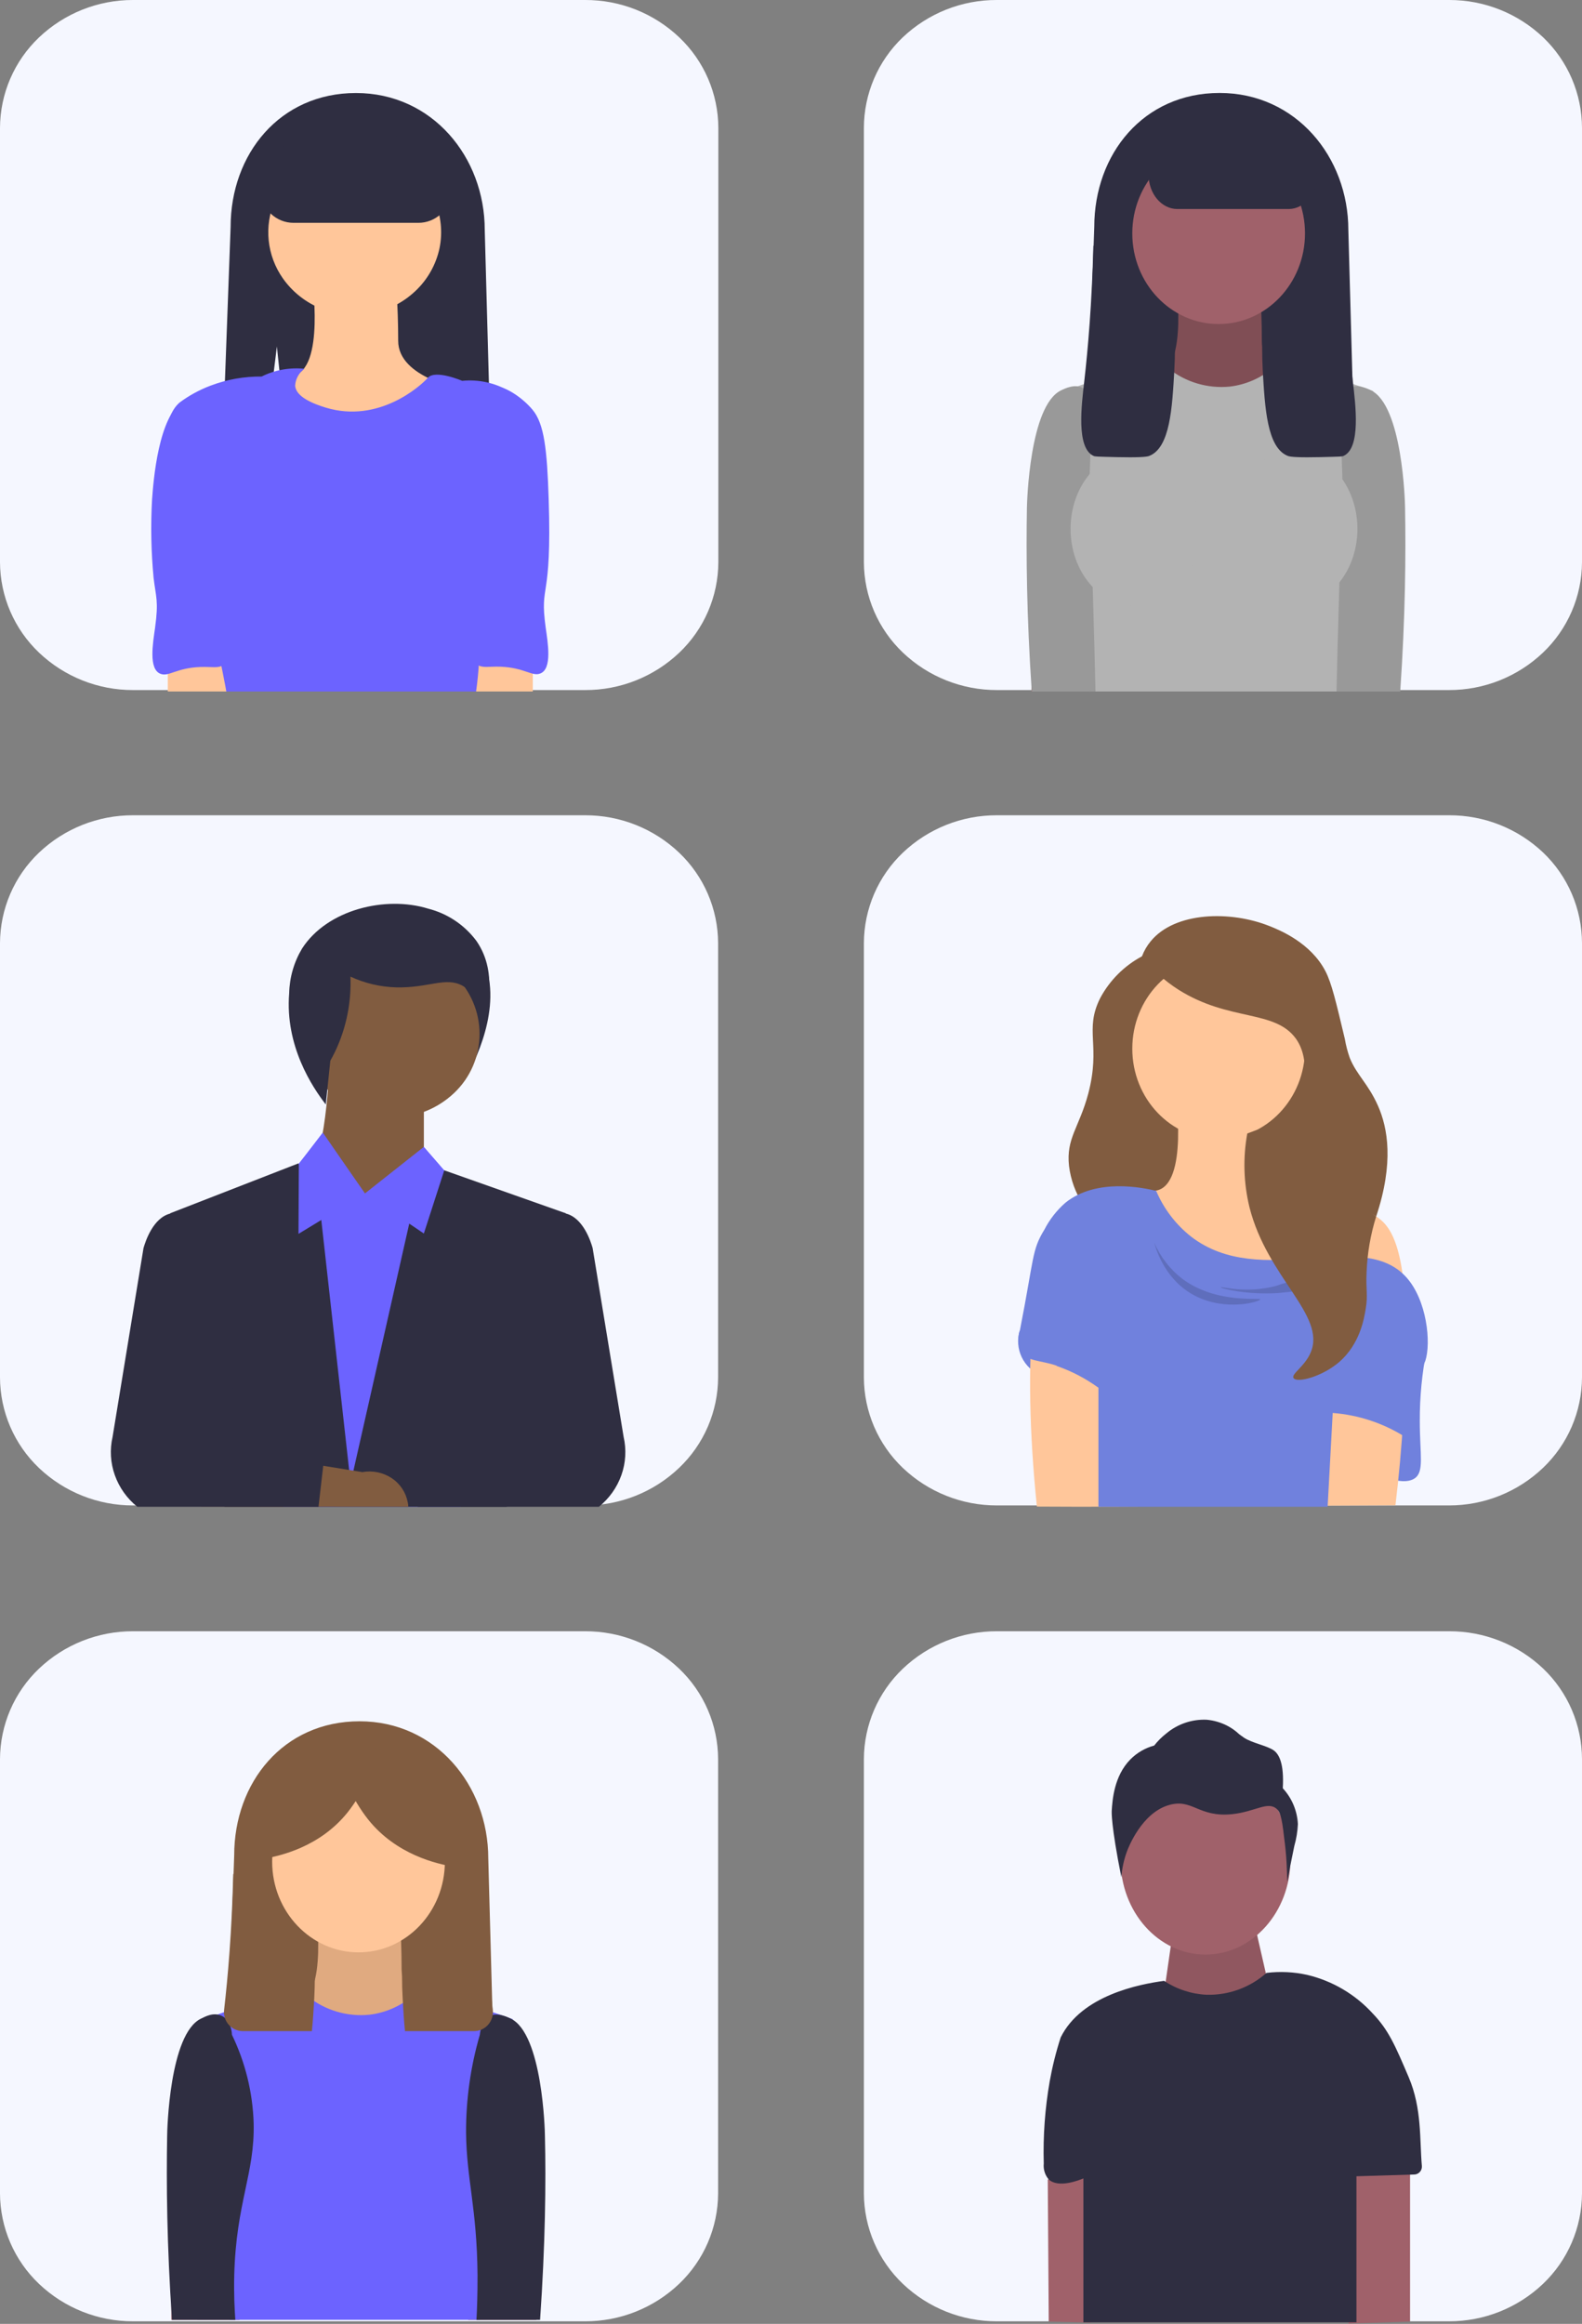<svg width="265" height="389" viewBox="0 0 265 389" fill="none" xmlns="http://www.w3.org/2000/svg">
<rect x="0" y="0" width="265" height="389" fill="#808080" stroke="none"/>
<g clip-path="url(#clip0_238_1417)">
<path d="M98 115.51H22.29C16.426 115.526 10.781 113.28 6.53 109.24C4.479 107.29 2.843 104.945 1.721 102.347C0.599 99.749 0.013 96.95 0 94.12L0 21.4C0.012 18.568 0.597 15.768 1.719 13.168C2.841 10.568 4.478 8.221 6.53 6.27C10.781 2.23 16.426 -0.016 22.29 1.34425e-05H98C103.879 -0.028 109.54 2.219 113.8 6.27C115.852 8.221 117.489 10.568 118.611 13.168C119.733 15.768 120.318 18.568 120.33 21.4V94.12C120.317 96.95 119.731 99.749 118.609 102.347C117.487 104.945 115.851 107.29 113.8 109.24C109.539 113.289 103.878 115.536 98 115.51Z" fill="#F5F7FF"/>
<path d="M46.38 58L50.32 95.41H82.75L81.2 38.51C81.2 26.27 72.38 15.57 59.63 15.57C46.88 15.57 38.63 25.77 38.63 38L36.51 95.36H41.79L46.38 58Z" fill="#2F2E41"/>
<path d="M52.23 46.3C52.23 46.3 54.56 62 49 62.87C43.44 63.74 38.73 63.32 38.73 63.77C38.73 64.22 52.73 78.1 52.73 78.1L65.79 77.2L77.43 65.11C77.43 65.11 66.7 63.32 66.7 57.05C66.7 50.78 66.23 46.3 66.23 46.3H52.23Z" fill="#FFC69A"/>
<path d="M39.52 110.24H28.11V115.75H39.52V110.24Z" fill="#FFC69A"/>
<path d="M89.25 110.24H77.83V115.75H89.25V110.24Z" fill="#FFC69A"/>
<path d="M59.47 25C62.305 25 65.081 25.812 67.47 27.34C69.829 28.838 71.685 31.008 72.8 33.57C73.887 36.09 74.173 38.882 73.62 41.57C73.035 44.29 71.641 46.768 69.62 48.68C67.571 50.633 65.001 51.952 62.22 52.48C59.415 53.018 56.515 52.744 53.86 51.69C51.243 50.658 48.987 48.881 47.37 46.58C46.056 44.707 45.244 42.53 45.009 40.254C44.775 37.979 45.126 35.681 46.03 33.58C46.764 31.881 47.831 30.347 49.17 29.07C50.526 27.777 52.118 26.759 53.86 26.07C55.645 25.362 57.549 24.999 59.47 25Z" fill="#FFC69A"/>
<path d="M37.94 115.75H79.75C80.203 112.48 80.407 109.181 80.36 105.88C80.36 102.47 80.06 101.94 80.22 99.57C80.55 94.45 84.89 91.79 84.89 85.24C84.89 82.56 90.48 71.36 90.48 71.36C89.438 68.878 87.611 66.806 85.28 65.46C82.905 64.077 80.155 63.479 77.42 63.75C77.42 63.75 72.93 61.82 71.68 63.23C70.43 64.64 63.43 70.92 54.56 68.23C52.45 67.59 49.56 66.43 49.44 64.56C49.47 64.001 49.627 63.457 49.897 62.967C50.167 62.477 50.544 62.054 51 61.73C49.403 61.57 47.791 61.699 46.24 62.11C45.404 62.334 44.594 62.642 43.82 63.03C40.904 63.001 38.007 63.517 35.28 64.55C33.415 65.25 31.657 66.209 30.06 67.4C24.16 72.7 32.69 87.86 37.74 114.81C37.81 115.14 37.86 115.45 37.92 115.81" fill="#6C63FF"/>
<path d="M37.88 64.34C36.469 64.554 35.087 64.927 33.76 65.45C32.719 65.874 31.715 66.386 30.76 66.98C26.51 69.7 25.7 80.5 25.47 83.62C25.227 87.997 25.314 92.386 25.73 96.75C26.12 100 26.59 100.58 25.98 105.05C25.62 107.62 24.83 112.05 26.91 112.8C28.28 113.31 29.56 111.8 33.54 111.65C35.54 111.58 36.54 111.92 37.41 111.31C38.28 110.7 38.22 109.31 37.98 108.24C37.72 98.78 37.457 89.32 37.19 79.86L37.88 64.34Z" fill="#6C63FF"/>
<path d="M79.79 68C80.05 65.8 80.96 65.12 81.39 64.89C83.49 63.77 87.21 66.22 89.19 68.57C91.17 70.92 91.64 75.23 91.91 83.57C92.47 101.04 90.36 97.38 91.4 105C91.76 107.57 92.55 112 90.47 112.75C89.1 113.26 87.81 111.75 83.84 111.6C81.84 111.53 80.84 111.88 79.97 111.26C79.1 110.64 79.16 109.26 79.4 108.19L80.19 79.81L79.79 68Z" fill="#6C63FF"/>
<path d="M71.84 24.83C68.655 23.237 65.191 22.276 61.64 22C56.562 21.599 51.469 22.576 46.9 24.83L43.78 32.12C43.782 32.806 43.925 33.484 44.198 34.114C44.472 34.743 44.87 35.31 45.37 35.78C46.397 36.758 47.762 37.303 49.18 37.3H70.08C71.498 37.303 72.863 36.758 73.89 35.78C74.387 35.308 74.782 34.74 75.054 34.112C75.326 33.483 75.467 32.805 75.47 32.12L71.84 24.83Z" fill="#2F2E41"/>
<path d="M242.71 115.51H167C161.136 115.526 155.491 113.28 151.24 109.24C149.189 107.29 147.553 104.945 146.431 102.347C145.309 99.749 144.723 96.95 144.71 94.12V21.4C144.717 18.571 145.295 15.773 146.41 13.172C147.526 10.573 149.155 8.225 151.2 6.27C155.46 2.219 161.121 -0.028 167 1.34425e-05H242.75C248.614 -0.016 254.259 2.23 258.51 6.27C260.555 8.225 262.184 10.573 263.299 13.172C264.415 15.773 264.993 18.571 265 21.4V94.12C264.987 96.95 264.401 99.749 263.279 102.347C262.157 104.945 260.521 107.29 258.47 109.24C254.219 113.28 248.574 115.526 242.71 115.51Z" fill="#F5F7FF"/>
<path d="M191.05 58L195 95.36H227.43L225.86 38.5C225.86 26.26 217.05 15.56 204.3 15.56C191.55 15.56 183.3 25.77 183.3 38C183.3 38.52 182.94 48 182.92 48.48C182.58 57.75 181.55 86.09 181.22 95.36H186.5L191.05 58Z" fill="#2F2E41"/>
<path d="M196.9 46.3C196.9 46.3 199.23 61.98 193.63 62.87C188.03 63.76 183.37 63.32 183.37 63.77C183.37 64.22 197.37 78.1 197.37 78.1L210.43 77.2L222.1 65.11C222.1 65.11 211.37 63.32 211.37 57.05C211.37 50.78 210.9 46.3 210.9 46.3H196.9Z" fill="#804E55"/>
<path d="M184.19 110.24H172.78V115.75H184.19V110.24Z" fill="#A0616A"/>
<path d="M233.92 110.24H222.5V115.75H233.92V110.24Z" fill="#A0616A"/>
<path d="M204.13 23.9C212.13 23.9 218.6 30.7 218.6 39.07C218.6 47.44 212.12 54.24 204.13 54.24C196.14 54.24 189.67 47.45 189.67 39.07C189.67 30.69 196.15 23.9 204.13 23.9Z" fill="#A0616A"/>
<path d="M182.6 115.75H224.43C224.878 112.48 225.082 109.181 225.04 105.88C225.04 102.47 224.73 101.94 224.89 99.57C225.15 95.46 228.77 87.13 229.56 85.24C230.979 81.837 231.967 78.269 232.5 74.62L230 65.46C228.72 64.97 227.38 64.51 226 64.08C221.851 62.818 217.587 61.97 213.27 61.55C211.214 63.29 208.694 64.388 206.02 64.71C202.343 65.078 198.668 64.002 195.77 61.71C194.176 61.559 192.568 61.691 191.02 62.1C190.185 62.321 189.374 62.626 188.6 63.01C186.865 63.079 185.142 63.33 183.46 63.76C181.183 64.302 179.004 65.192 177 66.4C171.27 70.4 177.46 87.07 182.48 114.81C182.54 115.13 182.59 115.45 182.65 115.81" fill="#B3B3B3"/>
<path d="M223.88 115.75H234.55C235.42 103.16 235.5 92.75 235.36 84.95C235.36 84.11 234.93 67.89 229.65 65.34C228.95 65.01 227.36 64.24 226.06 64.92C224.6 65.68 224.47 67.72 224.46 68.03L224.86 79.86C224.587 89.32 224.32 98.78 224.06 108.24L223.88 115.75Z" fill="#999999"/>
<path d="M183.5 115.75L183.32 108.24C183.053 98.78 182.787 89.32 182.52 79.86L182.92 68.03C182.92 67.72 182.78 65.68 181.32 64.92C180.02 64.24 178.43 65.01 177.74 65.34C172.45 67.88 172.04 84.11 172.02 84.94C171.88 92.74 171.97 103.16 172.83 115.75H183.5Z" fill="#999999"/>
<path d="M217.4 21.18C214.088 19.046 210.23 17.91 206.29 17.91C202.349 17.91 198.492 19.046 195.18 21.18L192.4 29.25C192.4 32.42 194.56 34.98 197.21 34.99H215.84C218.49 34.99 220.64 32.42 220.65 29.25L217.4 21.18Z" fill="#2F2E41"/>
<path d="M201 88.53C201 95.67 196.15 101.46 190.17 101.46C184.19 101.46 179.33 95.67 179.33 88.53C179.33 81.39 184.18 75.59 190.17 75.59C196.16 75.59 201 81.38 201 88.53Z" fill="#B3B3B3"/>
<path d="M227.38 88.53C227.38 95.67 222.53 101.46 216.55 101.46C210.57 101.46 205.71 95.67 205.71 88.53C205.71 81.39 210.56 75.59 216.55 75.59C222.54 75.59 227.38 81.38 227.38 88.53Z" fill="#B3B3B3"/>
<path d="M183.15 41.1C182.91 50.85 182.23 58.52 181.62 63.87C181.17 67.81 180.26 74.94 183.15 76.3C183.43 76.44 183.58 76.43 187.09 76.52C190.4 76.59 192.09 76.52 192.55 76.3C195.99 74.9 196.36 68.3 196.71 61.97C196.85 59.512 196.85 57.048 196.71 54.59L183.15 41.1Z" fill="#2F2E41"/>
<path d="M225.09 41.1C225.32 50.85 226.01 58.52 226.62 63.87C227.07 67.81 227.98 74.94 225.09 76.3C224.8 76.44 224.66 76.43 221.15 76.52C217.84 76.59 216.15 76.52 215.68 76.3C212.25 74.9 211.88 68.3 211.52 61.97C211.39 59.512 211.39 57.048 211.52 54.59L225.08 41.1" fill="#2F2E41"/>
<path d="M98 252H22.29C16.426 252.012 10.783 249.766 6.53 245.73C4.475 243.776 2.837 241.427 1.715 238.823C0.593 236.219 0.009 233.415 0 230.58L0 157.86C0.012 155.028 0.597 152.228 1.719 149.628C2.841 147.028 4.478 144.681 6.53 142.73C10.782 138.693 16.427 136.451 22.29 136.47H98C103.863 136.451 109.508 138.693 113.76 142.73C115.812 144.681 117.449 147.028 118.571 149.628C119.693 152.228 120.278 155.028 120.29 157.86V230.58C120.278 233.412 119.693 236.212 118.571 238.812C117.449 241.412 115.812 243.759 113.76 245.71C109.513 249.759 103.868 252.012 98 252Z" fill="#F5F7FF"/>
<path d="M79.81 158.35C80.079 158.75 80.319 159.167 80.53 159.6C84.4 167.14 80.39 176.19 77.93 180.69L73 161.26L79.79 158.35" fill="#2F2E41"/>
<path d="M65.76 159.08C61.924 159.07 58.232 160.539 55.45 163.18C54.103 164.452 53.03 165.986 52.296 167.687C51.563 169.389 51.185 171.222 51.185 173.075C51.185 174.928 51.563 176.761 52.296 178.463C53.03 180.164 54.103 181.698 55.45 182.97C58.235 185.603 61.922 187.07 65.755 187.07C69.588 187.07 73.275 185.603 76.06 182.97C77.408 181.699 78.483 180.165 79.217 178.463C79.951 176.762 80.33 174.928 80.33 173.075C80.33 171.222 79.951 169.388 79.217 167.686C78.483 165.985 77.408 164.451 76.06 163.18C73.279 160.537 69.586 159.068 65.75 159.08H65.76Z" fill="#815C40"/>
<path d="M71 181.94V194.21L62.28 207.59C62.28 207.59 48.92 198.11 51.83 195.88C54.74 193.65 55.31 176.36 55.31 176.36L71 181.94Z" fill="#815C40"/>
<path d="M77.18 252.22L79.69 202L71 192L61.12 199.8L54.07 189.58L50.07 194.79L44.25 210.4L47.45 252.24L77.18 252.22Z" fill="#6C63FF"/>
<path d="M37.6 252.22H84.89L86.66 236L94.79 203.1L74.41 195.9L70.73 195.19L58.73 248.27C57.07 233.317 55.403 218.363 53.73 203.41L49.99 194.74L28.49 203.1L36.63 241.02L37.6 252.22Z" fill="#2F2E41"/>
<path d="M55.33 177.57C55.08 180.01 54.82 182.44 54.57 184.88C52.33 181.98 47.72 175.09 48.44 166.26C48.498 163.614 49.246 161.029 50.61 158.76C54.83 152.23 64.61 149.9 71.72 152.1C74.959 152.919 77.816 154.83 79.81 157.51C83.75 163.22 81.14 169.91 80.81 170.7C80.12 167.04 78.63 165.63 77.49 165.01C74.66 163.45 71.76 165.41 66.36 165.28C63.711 165.204 61.105 164.592 58.7 163.48C58.851 167.213 58.217 170.937 56.84 174.41C56.409 175.501 55.901 176.56 55.32 177.58" fill="#2F2E41"/>
<path d="M74.41 195.93L71 192L61.12 199.81L71 206.48L74.41 195.93Z" fill="#6C63FF"/>
<path d="M50.07 194.77L54.13 189.77L61.13 199.77L50 206.54L50.06 194.77" fill="#6C63FF"/>
<path d="M68.39 252.22C68.39 251.973 68.36 251.723 68.3 251.47C68.144 250.649 67.824 249.867 67.361 249.171C66.897 248.476 66.298 247.88 65.6 247.42C64.154 246.473 62.401 246.115 60.7 246.42L40 243.08L32.49 252.08L33.85 252.2L68.39 252.22Z" fill="#815C40"/>
<path d="M23 252.22H53.35L54.15 245.33V245.26C54.192 244.905 54.163 244.545 54.063 244.201C53.964 243.858 53.796 243.537 53.57 243.26C53.111 242.677 52.445 242.294 51.71 242.19L46.5 241.4L41.24 240.61C40.186 240.456 39.233 239.901 38.58 239.06C38.268 238.651 38.042 238.184 37.917 237.685C37.791 237.186 37.769 236.668 37.85 236.16C37.873 236.011 37.906 235.864 37.95 235.72L42.51 219.94C41.767 216.237 40.202 212.747 37.93 209.73C36.02 207.22 32.26 202.25 28.57 203.13C25.62 203.82 24.35 207.85 24.04 208.91L18.86 240.51C18.371 242.638 18.499 244.862 19.23 246.92C19.969 249.003 21.274 250.839 23 252.22Z" fill="#2F2E41"/>
<path d="M69.17 245.33L69.98 252.22H100.32C102.046 250.839 103.351 249.003 104.09 246.92C104.821 244.862 104.949 242.638 104.46 240.51L99.27 208.91C98.97 207.85 97.7 203.83 94.75 203.13C91.06 202.26 87.3 207.22 85.39 209.73C83.118 212.747 81.553 216.237 80.81 219.94L85.37 235.72C85.37 235.86 85.44 236.01 85.47 236.16C85.55 236.668 85.526 237.187 85.398 237.686C85.271 238.185 85.044 238.652 84.73 239.06C84.084 239.904 83.132 240.46 82.08 240.61L76.82 241.41L71.61 242.19C70.873 242.296 70.205 242.679 69.74 243.26C69.517 243.539 69.353 243.86 69.255 244.203C69.157 244.546 69.128 244.905 69.17 245.26V245.33Z" fill="#2F2E41"/>
<path d="M242.71 252H167C161.136 252.013 155.492 249.768 151.24 245.73C149.188 243.779 147.551 241.432 146.429 238.832C145.307 236.232 144.722 233.432 144.71 230.6V157.86C144.722 155.028 145.307 152.228 146.429 149.628C147.551 147.027 149.188 144.681 151.24 142.73C155.491 138.691 161.136 136.449 167 136.47H242.75C248.613 136.451 254.258 138.693 258.51 142.73C260.555 144.685 262.184 147.032 263.299 149.632C264.415 152.232 264.993 155.031 265 157.86V230.58C264.988 233.412 264.403 236.212 263.281 238.812C262.159 241.412 260.522 243.759 258.47 245.71C254.222 249.757 248.577 252.01 242.71 252Z" fill="#F5F7FF"/>
<path d="M170.8 222.75C170.365 224.206 170.483 225.772 171.13 227.146C171.778 228.521 172.91 229.608 174.31 230.2C177.31 231.29 180.1 229.25 180.24 229.14L170.8 222.75Z" fill="#7081DD"/>
<path d="M239 225.84C238.201 229.817 237.809 233.864 237.83 237.92C237.83 243.52 238.62 246.37 236.95 247.48C234.84 248.88 229.72 246.91 228.16 243.83C226.02 239.56 230.22 232.25 239 225.83" fill="#7081DD"/>
<path d="M181.34 201.67L206.23 203.36L230.52 203.64C233.52 194.64 232.47 188.8 230.82 185.09C229.17 181.38 227.26 179.95 226.1 177.09C225.728 176.036 225.447 174.952 225.26 173.85C223.79 167.69 223.07 164.61 222.04 162.6C219.55 157.77 214.29 155.67 212.66 155.02C206.15 152.41 196.84 152.59 192.76 157.55C192.134 158.307 191.637 159.161 191.29 160.08C188.316 161.67 185.88 164.106 184.29 167.08C181.58 172.49 184.44 174.92 182.29 183.08C180.77 188.76 178.56 190.53 179.07 195.17C179.353 197.474 180.157 199.683 181.42 201.63" fill="#815C40"/>
<path d="M181.28 252.22L233.75 251.98C234.909 242.363 235.493 232.686 235.5 223C235.5 207.78 232.55 204.94 230.5 203.61C225.24 200.15 218.06 203.9 213.81 199.11C212.48 197.62 212.02 195.95 211.34 193.49C210.381 189.987 210.22 186.313 210.87 182.74H196.87C196.87 182.74 199.2 198.41 193.6 199.31C190.79 199.76 188.1 198.49 183.34 200.2C181.274 201.058 179.392 202.308 177.8 203.88C173.12 208.4 171.1 227.18 173.69 252.19L181.28 252.22Z" fill="#FFC69A"/>
<path d="M204.13 160.37C212.13 160.37 218.6 167.16 218.6 175.54C218.6 183.92 212.12 190.71 204.13 190.71C196.14 190.71 189.67 183.92 189.67 175.54C189.67 167.16 196.15 160.37 204.13 160.37Z" fill="#FFC69A"/>
<path d="M217.4 157.65C214.09 155.51 210.232 154.371 206.29 154.371C202.348 154.371 198.49 155.51 195.18 157.65L191.29 160.07C192.993 162.291 195.075 164.194 197.44 165.69C205.91 171.02 213.5 168.96 217.06 173.84C218.06 175.25 219.12 177.73 218.23 182.27C219.03 176.757 219.833 171.24 220.64 165.72L217.4 157.65Z" fill="#815C40"/>
<path d="M177 228.65C179.501 229.514 181.86 230.744 184 232.3V252.22H222.39L223.24 236.52C227.498 236.843 231.615 238.191 235.24 240.45C235.389 238.652 235.683 236.87 236.12 235.12C236.821 232.624 237.7 230.181 238.75 227.81C239.75 224.81 239.04 217.6 235.53 213.76C227.99 205.5 211.21 215.99 199.53 207.01C196.961 204.988 194.946 202.35 193.67 199.34C191.53 198.82 183.67 197.14 178.45 201.34C177.008 202.606 175.817 204.133 174.94 205.84C172.81 209.32 173.26 210.39 170.84 222.7C170.639 223.298 170.56 223.931 170.61 224.56C170.66 225.189 170.837 225.801 171.13 226.36C172.13 227.91 174.32 227.69 176.99 228.6" fill="#7081DD"/>
<g opacity="0.15">
<path d="M193.34 208C193.73 209.42 195.29 214.34 200.1 216.86C205.35 219.62 211.1 217.86 211.1 217.51C211.1 217.16 203.71 218.31 198.03 214.05C195.98 212.462 194.367 210.381 193.34 208Z" fill="black"/>
</g>
<g opacity="0.15">
<path d="M204.49 215.48C204.49 215.28 208.62 216.6 213.73 215.26C215.337 214.664 217.02 214.3 218.73 214.18C221.31 214.13 223.73 214.87 223.73 215.26C223.73 215.47 221.91 215.66 218.32 216.02L214.04 216.45C208.82 216.77 204.47 215.68 204.49 215.48Z" fill="black"/>
</g>
<path d="M208.93 189.74C208.187 193.837 208.313 198.045 209.3 202.09C212.3 213.96 222.19 220.16 219.55 226.4C218.55 228.77 216.21 230.01 216.69 230.69C217.29 231.53 221.48 230.46 224.38 227.95C227.79 224.95 228.49 220.79 228.77 219.09C229.17 216.71 228.77 215.97 228.92 212.91C229.042 209.763 229.58 206.646 230.52 203.64L210.6 189.11L208.93 189.74Z" fill="#815C40"/>
<path d="M98 388.57H22.29C16.426 388.585 10.781 386.34 6.53 382.3C4.478 380.349 2.841 378.002 1.719 375.402C0.597 372.802 0.012 370.002 0 367.17L0 294.45C0.012 291.618 0.597 288.818 1.719 286.218C2.841 283.618 4.478 281.271 6.53 279.32C10.782 275.283 16.427 273.041 22.29 273.06H98C103.863 273.041 109.508 275.283 113.76 279.32C115.812 281.271 117.449 283.618 118.571 286.218C119.693 288.818 120.278 291.618 120.29 294.45V367.17C120.278 370.002 119.693 372.802 118.571 375.402C117.449 378.002 115.812 380.349 113.76 382.3C109.51 386.342 103.865 388.588 98 388.57Z" fill="#F5F7FF"/>
<path d="M242.71 388.57H167C161.135 388.588 155.49 386.342 151.24 382.3C149.188 380.349 147.551 378.002 146.429 375.402C145.307 372.802 144.722 370.002 144.71 367.17V294.45C144.722 291.618 145.307 288.818 146.429 286.218C147.551 283.618 149.188 281.271 151.24 279.32C155.491 275.281 161.136 273.039 167 273.06H242.75C248.613 273.041 254.258 275.283 258.51 279.32C260.555 281.275 262.184 283.623 263.299 286.222C264.415 288.822 264.993 291.621 265 294.45V367.17C264.988 370.002 264.403 372.802 263.281 375.402C262.159 378.002 260.522 380.349 258.47 382.3C254.219 386.34 248.574 388.586 242.71 388.57Z" fill="#F5F7FF"/>
<path d="M47 330.53L50.94 367.93H83.34L81.79 311.07C81.79 298.84 72.97 288.13 60.23 288.13C47.49 288.13 39.23 298.34 39.23 310.57C39.23 311.09 38.87 320.57 38.85 321.05C38.51 330.32 37.49 358.67 37.16 367.93H42.44L47 330.53Z" fill="#815C40"/>
<path d="M52.82 318.87C52.82 318.87 55.16 334.55 49.56 335.44C43.96 336.33 39.29 335.89 39.29 336.34C39.29 336.79 53.29 350.67 53.29 350.67L66.35 349.78L78 337.68C78 337.68 67.27 335.89 67.27 329.62C67.27 323.35 66.81 318.87 66.81 318.87H52.82Z" fill="#E0AA80"/>
<path d="M40.12 382.81H28.7V388.33H40.12V382.81Z" fill="#A0616A"/>
<path d="M89.84 382.81H78.43V388.33H89.84V382.81Z" fill="#A0616A"/>
<path d="M60.06 296.47C68.06 296.47 74.52 303.27 74.52 311.64C74.52 320.01 68.05 326.81 60.06 326.81C52.07 326.81 45.59 320 45.59 311.64C45.59 303.28 52.07 296.47 60.06 296.47Z" fill="#FFC69A"/>
<path d="M38.53 388.32H80.35C80.798 385.05 81.002 381.751 80.96 378.45C80.96 375.04 80.66 374.51 80.81 372.14C81.08 368.03 84.69 359.7 85.48 357.81C86.908 354.41 87.896 350.841 88.42 347.19L85.87 338C84.59 337.51 83.25 337.05 81.87 336.62C77.717 335.359 73.45 334.511 69.13 334.09C67.076 335.832 64.554 336.931 61.88 337.25C58.207 337.618 54.534 336.542 51.64 334.25C50.043 334.099 48.431 334.231 46.88 334.64C46.045 334.861 45.234 335.166 44.46 335.55C42.725 335.62 41.002 335.871 39.32 336.3C37.045 336.866 34.87 337.777 32.87 339C27.15 343 33.34 359.67 38.35 387.41C38.41 387.73 38.47 388.05 38.52 388.36" fill="#6C63FF"/>
<path d="M79.81 388.33H90.47C91.34 375.73 91.47 365.33 91.28 357.52C91.28 356.68 90.86 340.46 85.57 337.91C84.87 337.58 83.29 336.82 81.98 337.49C80.67 338.16 80.4 340.29 80.38 340.6C78.825 345.927 78.047 351.451 78.07 357C78.15 364.83 79.89 369.55 79.99 380.8C80 384 79.91 386.61 79.81 388.33Z" fill="#2F2E41"/>
<path d="M39.42 388.33C39.3 386.62 39.16 384 39.24 380.82C39.56 368.64 42.7 363.87 42.49 355.36C42.326 350.239 41.086 345.21 38.85 340.6C38.85 340.29 38.71 338.25 37.25 337.49C35.79 336.73 34.36 337.58 33.66 337.91C28.37 340.46 28 356.68 28 357.52C27.86 365.31 27.94 375.73 28.81 388.32L39.42 388.33Z" fill="#2F2E41"/>
<path d="M52.24 340C52.43 338.25 52.53 336.38 52.64 334.53C52.77 332.072 52.77 329.608 52.64 327.15L39.07 313.67C38.84 323.42 38.15 331.09 37.54 336.44C37.486 336.887 37.528 337.34 37.662 337.769C37.797 338.198 38.02 338.594 38.319 338.931C38.618 339.267 38.984 339.537 39.395 339.721C39.805 339.905 40.25 340 40.7 340H52.24Z" fill="#815C40"/>
<path d="M67.84 340H79.38C79.828 340 80.272 339.905 80.681 339.722C81.09 339.539 81.457 339.272 81.756 338.938C82.055 338.604 82.28 338.211 82.417 337.784C82.554 337.357 82.599 336.906 82.55 336.46C81.94 331.11 81.26 323.46 81.02 313.69L67.45 327.16C67.31 329.618 67.31 332.082 67.45 334.54C67.55 336.39 67.66 338.26 67.84 340Z" fill="#815C40"/>
<path d="M61.94 292.26C63.79 294.32 60.8 300.16 58.24 303.36C53.58 309.2 46.83 310.69 44.19 311.13C43.89 309.49 42.99 303.36 46.78 298.18C51.08 292.3 59.81 289.9 61.94 292.26Z" fill="#815C40"/>
<path d="M57.9 293.28C56.02 295.37 59.06 301.28 61.66 304.56C66.4 310.5 73.26 312.02 75.95 312.46C76.25 310.79 77.16 304.56 73.32 299.29C68.94 293.31 60.06 290.87 57.9 293.28Z" fill="#815C40"/>
<path d="M212.52 332.42L209.64 319.83L196.7 321.74L194.63 336.09C194.75 345.86 196.86 353.88 199.97 354.64C203.54 355.5 209.5 347 212.52 332.42Z" fill="#A0616A"/>
<path opacity="0.1" d="M212.52 332.42L210.28 322.62L209.64 319.83L196.7 321.74L194.63 336.09C194.9 342.84 197.3 348.39 200.42 349.33C204.55 350.59 211.24 344.15 212.52 332.42Z" fill="black"/>
<path d="M201.93 327.18C209.789 327.18 216.16 320.057 216.16 311.27C216.16 302.483 209.789 295.36 201.93 295.36C194.071 295.36 187.7 302.483 187.7 311.27C187.7 320.057 194.071 327.18 201.93 327.18Z" fill="#A0616A"/>
<path d="M175.51 364.83C175.563 372.763 175.617 380.69 175.67 388.61L182.67 388.78C185.123 379.133 187.567 369.49 190 359.85L175.51 364.83Z" fill="#A0616A"/>
<path d="M215.62 315C215.89 313.53 216.29 311.48 216.81 309C217.151 307.807 217.353 306.579 217.41 305.34C217.296 303.105 216.4 300.982 214.88 299.34C215.12 295.19 214.25 293.66 213.39 293.02C212.3 292.22 209.71 291.77 208.39 290.88C207.87 290.52 207.57 290.29 207.57 290.29C206.973 289.725 206.3 289.247 205.57 288.87C204.5 288.322 203.336 287.983 202.14 287.87C199.662 287.761 197.234 288.589 195.34 290.19C194.594 290.773 193.923 291.444 193.34 292.19C191.824 292.599 190.444 293.403 189.34 294.52C186.6 297.31 186.34 301.31 186.22 303.17C186.22 303.17 186.07 305.43 187.84 314.25C187.943 312.791 188.249 311.354 188.75 309.98C188.99 309.32 191.21 303.52 195.75 302.17C199.75 300.97 200.75 304.29 206.46 303.67C210.31 303.25 212.38 301.43 213.9 302.83C214.37 303.28 214.7 303.95 215.09 307.49C215.51 310.52 215.6 313.09 215.62 315Z" fill="#2F2E41"/>
<path d="M236.2 362.67V388.61L225.89 388.94C225.723 379.74 225.557 370.54 225.39 361.34L236.2 362.67Z" fill="#A0616A"/>
<path d="M195 331.58C197.128 332.99 199.6 333.795 202.15 333.91C205.826 333.997 209.399 332.69 212.15 330.25C214.426 329.972 216.732 330.084 218.97 330.58C223.207 331.586 227.041 333.848 229.97 337.07C232.62 339.84 233.73 342.46 235.97 347.71C238.21 352.96 237.78 358.12 238.18 362.6C238.191 362.785 238.164 362.971 238.099 363.144C238.034 363.318 237.933 363.476 237.803 363.608C237.672 363.74 237.516 363.843 237.343 363.911C237.17 363.978 236.985 364.009 236.8 364L227.22 364.29V388.74H181.48V364.65C180.8 364.93 177.27 366.36 175.65 364.8C175.346 364.438 175.117 364.019 174.978 363.567C174.839 363.115 174.792 362.64 174.84 362.17C174.708 357.548 175.043 352.925 175.84 348.37C176.286 345.895 176.897 343.453 177.67 341.06C181.14 334 190.88 332.13 195 331.58Z" fill="#2F2E41"/>
</g>
<defs>
<clipPath id="clip0_238_1417">
<rect width="265" height="388.94" fill="white"/>
</clipPath>
</defs>
</svg>
